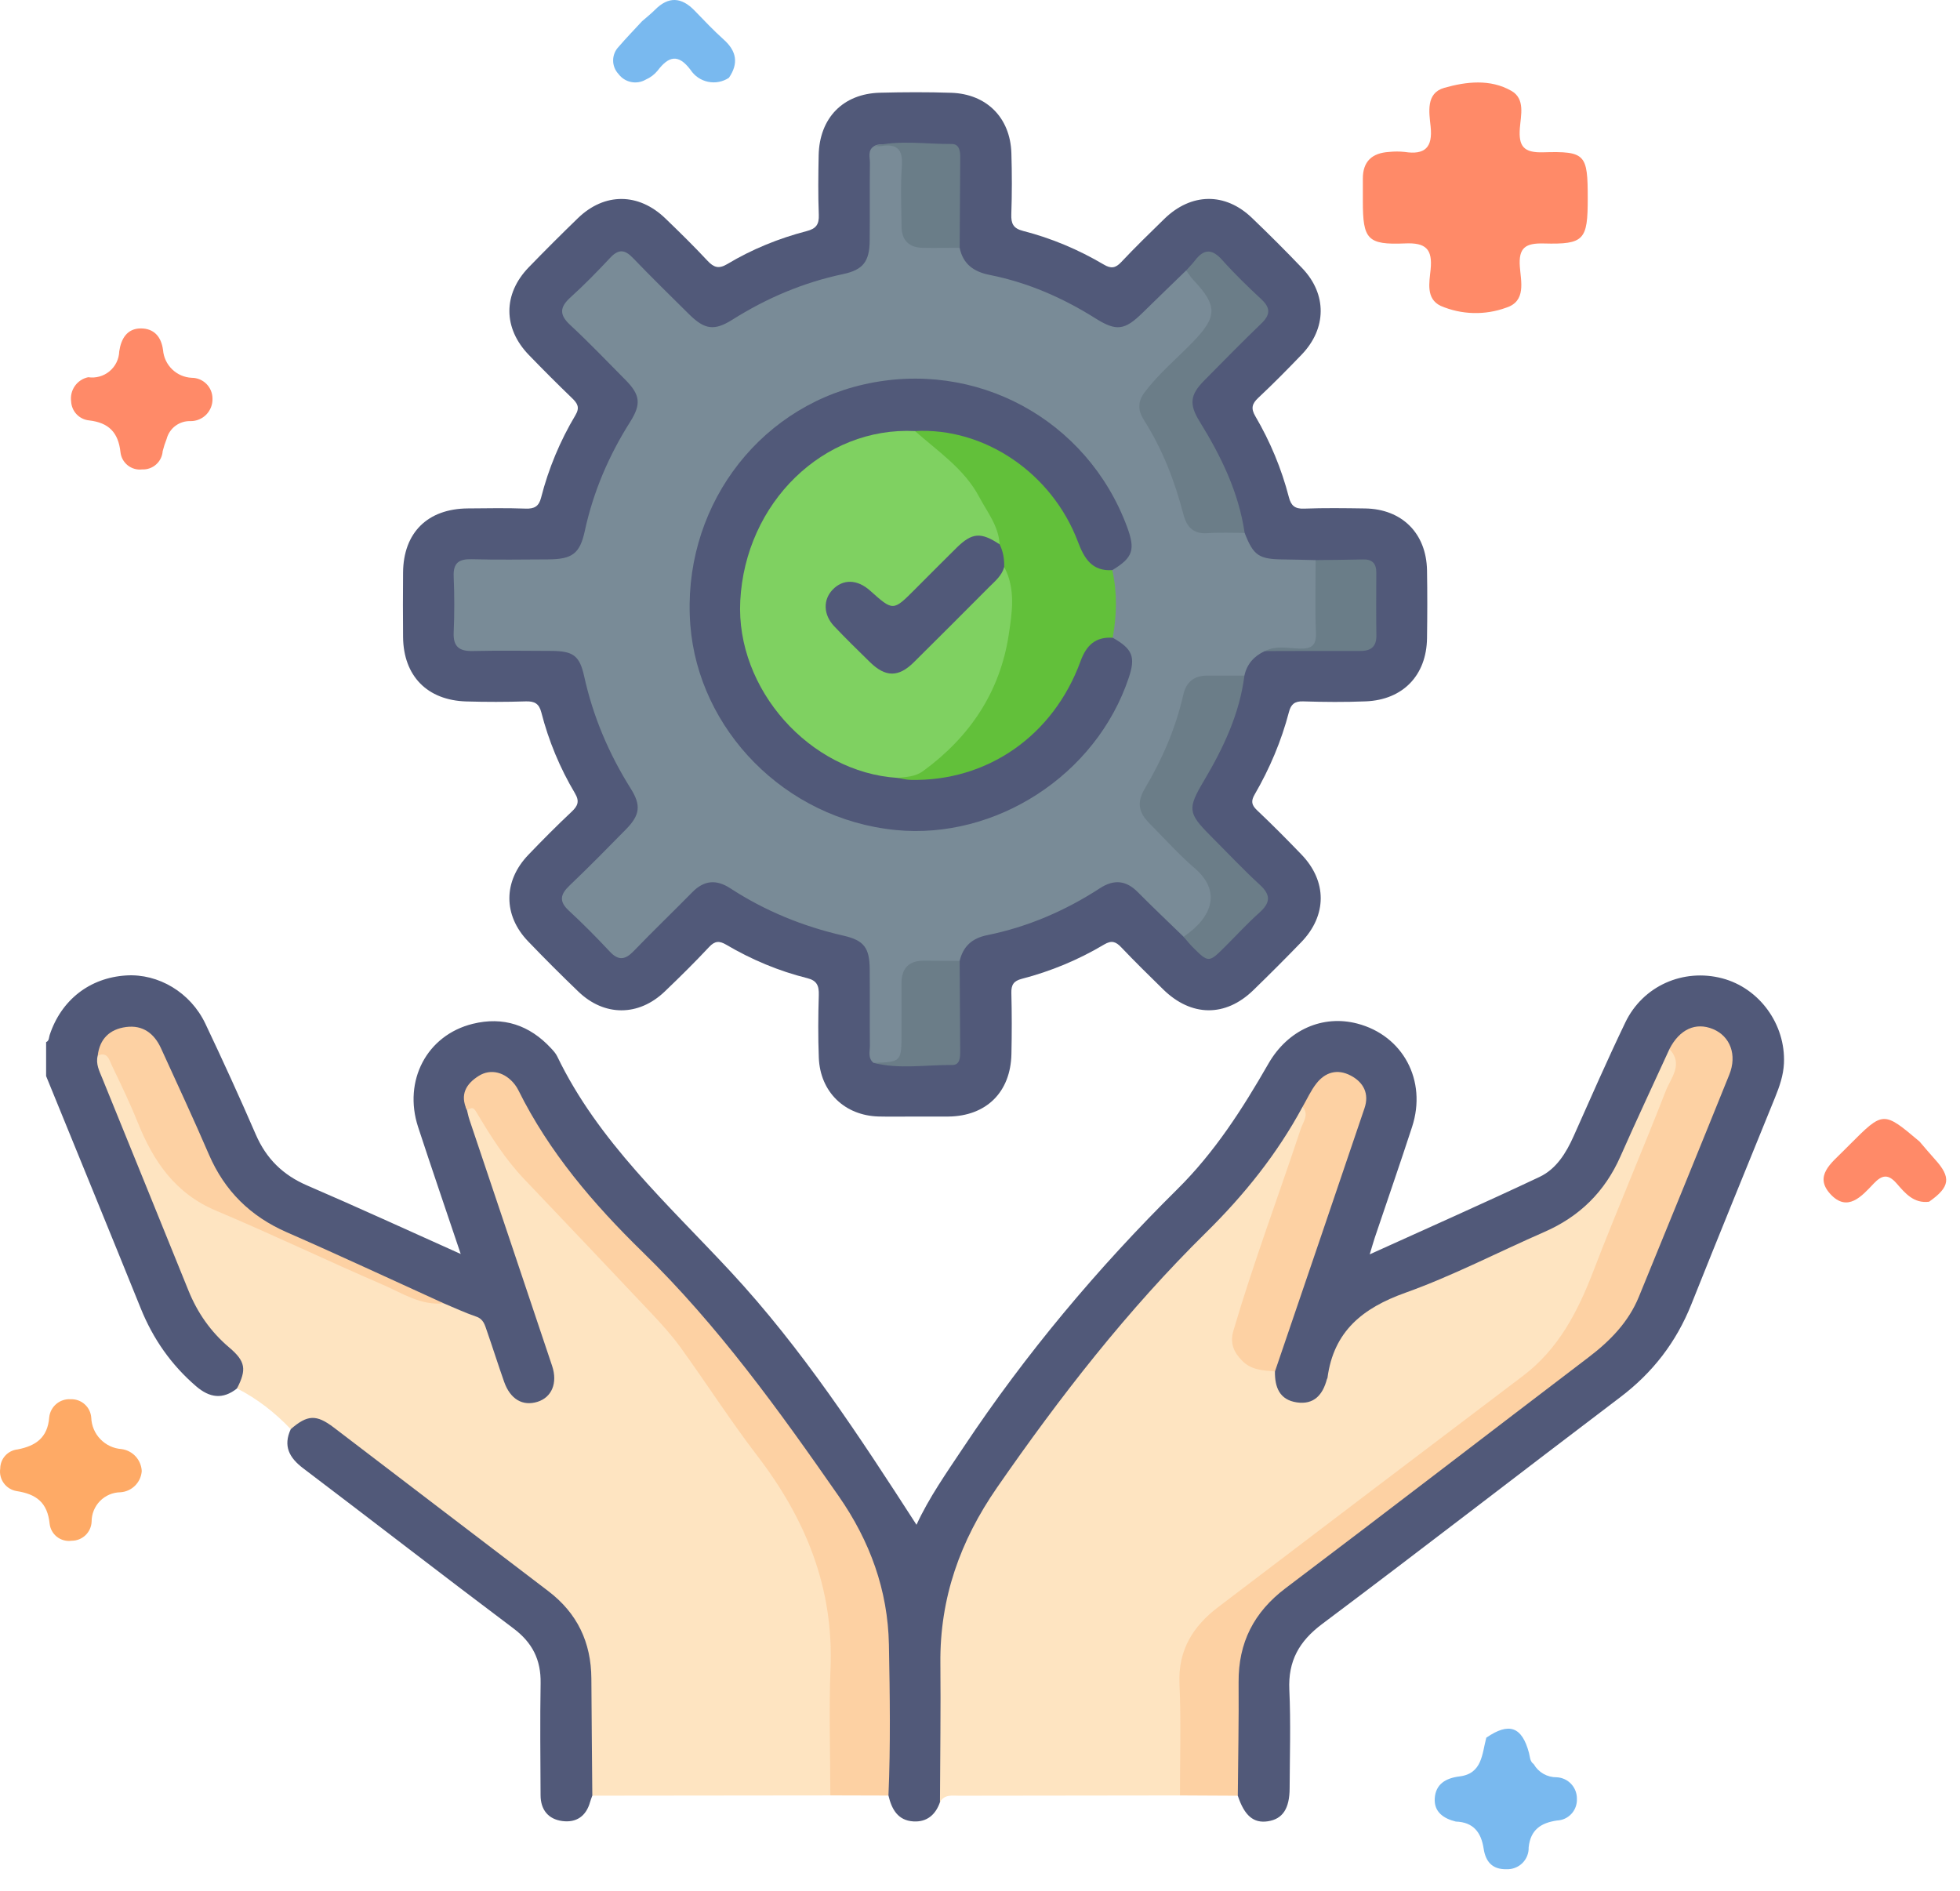 <svg width="85" height="82" viewBox="0 0 85 82" fill="none" xmlns="http://www.w3.org/2000/svg">
<path d="M2 45.195C2.137 45.135 2.117 44.998 2.154 44.886C2.657 43.363 3.892 42.402 5.471 42.303C6.868 42.215 8.261 43.036 8.906 44.394C9.661 45.984 10.392 47.585 11.092 49.199C11.546 50.246 12.265 50.956 13.316 51.409C15.509 52.354 17.68 53.352 19.98 54.382C19.337 52.47 18.723 50.679 18.133 48.879C17.475 46.869 18.51 44.892 20.501 44.401C21.825 44.073 22.968 44.457 23.896 45.459C23.996 45.567 24.101 45.68 24.163 45.809C25.945 49.508 28.962 52.215 31.687 55.15C34.785 58.487 37.256 62.268 39.746 66.126C40.285 64.952 41.05 63.868 41.786 62.762C44.485 58.706 47.599 54.995 51.056 51.575C52.681 49.968 53.882 48.09 55.006 46.132C55.858 44.648 57.367 44.002 58.858 44.389C60.843 44.905 61.893 46.86 61.239 48.868C60.717 50.471 60.163 52.064 59.625 53.662C59.558 53.863 59.502 54.067 59.401 54.398C61.933 53.249 64.36 52.176 66.76 51.043C67.489 50.699 67.915 50.011 68.243 49.276C68.98 47.624 69.704 45.966 70.488 44.337C71.253 42.75 73 41.987 74.685 42.427C76.299 42.85 77.442 44.421 77.365 46.114C77.341 46.636 77.173 47.119 76.978 47.598C75.764 50.586 74.543 53.572 73.348 56.568C72.695 58.205 71.674 59.528 70.266 60.594C65.949 63.863 61.67 67.181 57.337 70.429C56.336 71.18 55.858 72.034 55.915 73.284C55.98 74.704 55.934 76.129 55.928 77.551C55.925 78.436 55.625 78.885 54.989 78.984C54.366 79.081 53.969 78.746 53.681 77.878C53.561 77.775 53.5 77.638 53.501 77.488C53.515 75.7 53.387 73.911 53.578 72.124C53.733 70.678 54.492 69.607 55.605 68.759C58.689 66.412 61.766 64.055 64.848 61.707C66.331 60.577 67.819 59.454 69.286 58.304C70.055 57.701 70.61 56.92 70.974 56.022C72.228 52.931 73.476 49.838 74.745 46.753C74.925 46.314 75.058 45.871 74.799 45.41C74.257 44.447 73.181 44.528 72.541 45.584C71.95 46.957 71.258 48.285 70.71 49.675C69.86 51.825 68.286 53.165 66.181 54.011C63.818 54.962 61.53 56.09 59.187 57.089C58.775 57.265 58.507 57.544 58.37 57.971C58.159 58.624 57.951 59.279 57.71 59.921C57.398 60.753 56.884 61.084 56.16 60.955C55.526 60.842 55.168 60.318 55.14 59.468C56.369 55.926 57.524 52.359 58.716 48.803C58.794 48.571 58.876 48.34 58.943 48.104C59.095 47.569 58.977 47.104 58.476 46.842C57.961 46.573 57.529 46.799 57.183 47.217C56.964 47.483 56.798 47.784 56.628 48.082C55.285 50.907 53.046 53.029 50.9 55.191C47.755 58.359 45.237 61.996 42.743 65.655C41.768 67.085 41.217 68.728 41.067 70.467C40.887 72.565 40.874 74.67 40.908 76.775C40.915 77.242 40.894 77.703 40.765 78.154C40.575 78.703 40.194 79.026 39.611 78.99C38.937 78.95 38.668 78.459 38.531 77.87C38.246 77.623 38.324 77.284 38.322 76.975C38.314 75.187 38.283 73.397 38.327 71.61C38.384 69.317 37.712 67.24 36.453 65.377C34.863 63.023 33.221 60.701 31.466 58.465C30.65 57.425 29.666 56.53 28.775 55.553C27.538 54.197 26.285 52.855 25.021 51.524C24.04 50.49 23.469 49.212 22.725 48.036C22.567 47.788 22.427 47.529 22.245 47.297C21.898 46.857 21.46 46.557 20.912 46.841C20.408 47.101 20.209 47.569 20.416 48.146C21.465 51.152 22.44 54.182 23.456 57.199C23.675 57.849 23.924 58.488 24.139 59.139C24.397 59.916 24.068 60.673 23.41 60.914C22.681 61.18 21.99 60.821 21.678 59.999C21.478 59.472 21.281 58.941 21.145 58.397C20.955 57.638 20.539 57.134 19.772 56.929C19.584 56.879 19.412 56.776 19.238 56.686C17.218 55.754 15.21 54.784 13.144 53.964C10.964 53.1 9.42 51.693 8.583 49.493C8.087 48.19 7.423 46.958 6.874 45.676C6.595 45.024 6.083 44.655 5.534 44.736C4.913 44.827 4.541 45.217 4.421 45.838C4.407 46.191 4.524 46.513 4.655 46.832C5.916 49.89 7.151 52.959 8.397 56.024C8.771 56.944 9.372 57.711 10.134 58.359C10.858 58.974 10.895 59.638 10.28 60.213C9.659 60.706 9.087 60.62 8.503 60.117C7.423 59.188 6.639 58.065 6.106 56.746C4.746 53.382 3.37 50.026 2 46.667C2 46.177 2 45.686 2 45.195Z" fill="#515979"/>
<path d="M39.654 48.422C39.139 48.422 38.624 48.433 38.109 48.42C36.632 48.382 35.569 47.356 35.51 45.874C35.475 44.968 35.481 44.058 35.509 43.151C35.521 42.75 35.428 42.524 35.008 42.42C33.767 42.111 32.596 41.618 31.495 40.97C31.195 40.794 31.002 40.801 30.751 41.07C30.131 41.733 29.485 42.371 28.829 42.999C27.696 44.084 26.21 44.087 25.084 43.005C24.341 42.291 23.611 41.563 22.898 40.819C21.815 39.69 21.823 38.208 22.912 37.073C23.524 36.435 24.146 35.807 24.79 35.203C25.062 34.948 25.14 34.749 24.934 34.402C24.281 33.304 23.793 32.13 23.475 30.892C23.378 30.514 23.181 30.405 22.802 30.417C21.944 30.445 21.084 30.445 20.226 30.42C18.528 30.372 17.496 29.314 17.48 27.625C17.471 26.693 17.472 25.76 17.48 24.828C17.495 23.098 18.545 22.061 20.293 22.049C21.127 22.042 21.962 22.026 22.795 22.057C23.176 22.071 23.37 21.959 23.465 21.584C23.788 20.321 24.287 19.125 24.954 18.007C25.155 17.67 25.045 17.495 24.809 17.267C24.173 16.654 23.549 16.029 22.935 15.394C21.814 14.236 21.808 12.753 22.927 11.595C23.627 10.872 24.339 10.162 25.062 9.462C26.215 8.345 27.696 8.352 28.86 9.477C29.478 10.073 30.092 10.675 30.677 11.303C30.952 11.598 31.165 11.676 31.542 11.451C32.616 10.807 33.773 10.337 34.985 10.022C35.393 9.916 35.526 9.733 35.509 9.313C35.475 8.456 35.487 7.596 35.503 6.738C35.535 5.117 36.559 4.063 38.162 4.021C39.192 3.995 40.224 3.99 41.253 4.024C42.79 4.075 43.813 5.108 43.861 6.639C43.888 7.522 43.889 8.407 43.858 9.289C43.844 9.694 43.94 9.905 44.362 10.013C45.6 10.33 46.772 10.825 47.872 11.475C48.18 11.657 48.374 11.633 48.622 11.369C49.227 10.726 49.86 10.11 50.493 9.493C51.659 8.358 53.13 8.334 54.291 9.447C55.035 10.159 55.764 10.888 56.476 11.633C57.553 12.76 57.538 14.247 56.448 15.38C55.836 16.017 55.215 16.647 54.571 17.25C54.293 17.51 54.242 17.712 54.441 18.052C55.087 19.154 55.576 20.327 55.896 21.565C55.988 21.923 56.153 22.074 56.551 22.058C57.433 22.024 58.318 22.037 59.201 22.05C60.801 22.075 61.858 23.129 61.886 24.735C61.903 25.716 61.9 26.697 61.886 27.679C61.864 29.285 60.844 30.349 59.234 30.416C58.327 30.453 57.418 30.446 56.511 30.417C56.142 30.405 55.984 30.548 55.899 30.875C55.569 32.136 55.065 33.327 54.412 34.453C54.246 34.739 54.273 34.91 54.514 35.138C55.173 35.761 55.813 36.406 56.442 37.06C57.558 38.22 57.554 39.7 56.431 40.861C55.749 41.566 55.055 42.261 54.351 42.944C53.143 44.117 51.66 44.1 50.445 42.908C49.833 42.307 49.218 41.707 48.627 41.084C48.39 40.833 48.206 40.77 47.886 40.96C46.767 41.626 45.571 42.123 44.31 42.45C43.961 42.541 43.851 42.709 43.86 43.062C43.883 43.945 43.882 44.829 43.863 45.712C43.828 47.366 42.772 48.405 41.126 48.422C40.636 48.427 40.145 48.422 39.654 48.422Z" fill="#515979"/>
<path d="M10.279 60.212C10.704 59.386 10.646 59.035 9.941 58.438C9.142 57.761 8.564 56.936 8.172 55.966C6.932 52.896 5.681 49.83 4.436 46.762C4.308 46.448 4.144 46.138 4.238 45.778C4.683 45.378 4.843 45.834 4.978 46.078C5.425 46.894 5.766 47.763 6.152 48.609C6.458 49.278 6.736 49.962 7.16 50.566C7.788 51.459 8.689 51.989 9.669 52.42C12.38 53.612 15.079 54.833 17.781 56.047C18.253 56.259 18.751 56.373 19.24 56.521C19.711 56.717 20.173 56.935 20.655 57.099C20.971 57.207 21.027 57.465 21.113 57.71C21.369 58.447 21.604 59.191 21.863 59.926C22.13 60.682 22.669 60.995 23.313 60.792C23.927 60.598 24.193 59.98 23.943 59.233C22.753 55.673 21.553 52.116 20.358 48.557C20.312 48.421 20.286 48.277 20.25 48.137C20.135 47.923 20.182 47.79 20.44 47.853C20.693 47.915 20.845 48.134 20.957 48.349C22.084 50.493 23.949 52.018 25.52 53.788C26.869 55.306 28.398 56.671 29.614 58.297C30.831 59.922 31.973 61.608 33.159 63.258C33.976 64.394 34.748 65.551 35.273 66.859C35.835 68.26 36.174 69.708 36.191 71.218C36.212 73.129 36.198 75.039 36.193 76.95C36.192 77.264 36.246 77.594 36.01 77.863C32.569 77.867 29.128 77.87 25.686 77.874C25.432 77.581 25.524 77.223 25.511 76.889C25.453 75.325 25.579 73.762 25.406 72.195C25.264 70.903 24.645 69.924 23.663 69.169C20.597 66.812 17.523 64.465 14.453 62.112C13.813 61.621 13.238 61.807 12.609 61.979C11.928 61.264 11.161 60.663 10.279 60.212Z" fill="#FEE4C1"/>
<path d="M40.764 78.154C40.772 76.144 40.801 74.135 40.782 72.125C40.755 69.308 41.636 66.826 43.239 64.511C45.966 60.574 48.892 56.811 52.308 53.447C53.957 51.823 55.39 50.039 56.49 47.997C56.975 48.246 56.715 48.622 56.618 48.932C56.053 50.752 55.35 52.525 54.774 54.342C54.464 55.32 54.11 56.284 53.81 57.265C53.453 58.431 53.679 58.848 54.843 59.24C55.006 59.295 55.17 59.342 55.291 59.475C55.281 60.154 55.486 60.707 56.239 60.818C56.985 60.928 57.364 60.487 57.542 59.819C57.548 59.796 57.566 59.775 57.57 59.751C57.838 57.735 59.094 56.726 60.944 56.065C63.005 55.328 64.963 54.305 66.974 53.427C68.502 52.76 69.597 51.683 70.272 50.156C70.962 48.594 71.688 47.049 72.399 45.496C73.042 45.65 72.826 46.127 72.727 46.494C72.45 47.512 72 48.471 71.597 49.444C70.677 51.662 69.765 53.884 68.892 56.12C68.282 57.683 67.313 58.926 65.994 59.923C61.77 63.112 57.605 66.38 53.353 69.532C51.956 70.567 51.187 71.781 51.337 73.571C51.433 74.714 51.358 75.873 51.353 77.025C51.352 77.315 51.392 77.619 51.172 77.864C47.984 77.868 44.795 77.872 41.607 77.876C41.297 77.877 40.96 77.804 40.764 78.154Z" fill="#FEE4C1"/>
<path d="M51.172 77.864C51.17 76.246 51.222 74.627 51.151 73.012C51.087 71.558 51.741 70.524 52.826 69.698C57.228 66.348 61.637 63.007 66.048 59.669C67.59 58.501 68.424 56.884 69.101 55.123C70.108 52.503 71.223 49.924 72.24 47.308C72.456 46.752 73.023 46.154 72.399 45.495C72.838 44.636 73.539 44.316 74.291 44.63C75.032 44.939 75.342 45.746 74.995 46.605C73.698 49.821 72.386 53.031 71.073 56.239C70.623 57.338 69.828 58.149 68.896 58.859C64.513 62.193 60.151 65.555 55.756 68.873C54.375 69.916 53.702 71.239 53.715 72.958C53.728 74.598 53.694 76.237 53.68 77.877C52.844 77.872 52.008 77.868 51.172 77.864Z" fill="#FDD1A3"/>
<path d="M36.01 77.862C36.008 76.025 35.944 74.184 36.018 72.35C36.159 68.855 34.94 65.871 32.85 63.145C31.68 61.618 30.638 59.993 29.511 58.431C29.127 57.9 28.679 57.41 28.228 56.931C26.401 54.991 24.565 53.06 22.728 51.13C21.914 50.275 21.289 49.29 20.69 48.282C20.527 48.007 20.508 48.018 20.251 48.137C19.932 47.472 20.216 46.998 20.768 46.655C21.29 46.33 21.913 46.501 22.325 47.032C22.385 47.109 22.437 47.193 22.481 47.281C23.816 49.973 25.74 52.219 27.869 54.297C31.135 57.482 33.78 61.16 36.372 64.884C37.721 66.822 38.505 68.953 38.55 71.326C38.591 73.507 38.624 75.688 38.53 77.869C37.69 77.867 36.85 77.865 36.01 77.862Z" fill="#FDD1A3"/>
<path d="M12.61 61.978C13.334 61.352 13.717 61.33 14.48 61.911C17.579 64.271 20.671 66.642 23.773 68.999C25.037 69.959 25.638 71.228 25.646 72.801C25.656 74.492 25.673 76.182 25.687 77.873C25.654 77.965 25.616 78.056 25.59 78.15C25.419 78.764 24.993 79.055 24.385 78.974C23.77 78.893 23.445 78.478 23.443 77.852C23.436 76.234 23.417 74.615 23.445 72.998C23.463 71.983 23.091 71.239 22.268 70.621C19.213 68.327 16.195 65.984 13.149 63.677C12.542 63.217 12.271 62.71 12.61 61.978Z" fill="#515979"/>
<path d="M55.292 59.475C54.782 59.437 54.269 59.417 53.873 59.017C53.506 58.646 53.329 58.256 53.491 57.705C54.36 54.754 55.444 51.874 56.411 48.956C56.51 48.657 56.784 48.341 56.491 47.996C56.686 47.661 56.846 47.299 57.082 46.996C57.471 46.493 58 46.342 58.577 46.645C59.14 46.94 59.386 47.436 59.176 48.057C57.889 51.866 56.588 55.67 55.292 59.475Z" fill="#FDD1A3"/>
<path d="M19.241 56.521C18.252 56.627 17.449 56.082 16.61 55.719C14.186 54.673 11.805 53.528 9.372 52.505C7.598 51.759 6.652 50.365 5.974 48.679C5.637 47.84 5.244 47.024 4.852 46.209C4.739 45.974 4.67 45.594 4.238 45.778C4.325 45.043 4.767 44.631 5.47 44.539C6.192 44.444 6.688 44.818 6.981 45.459C7.681 46.991 8.392 48.519 9.059 50.066C9.742 51.651 10.862 52.752 12.445 53.444C14.723 54.44 16.976 55.493 19.241 56.521Z" fill="#FDD1A3"/>
<path d="M54.851 28.237C54.388 28.451 54.078 28.792 53.967 29.298C53.553 29.617 53.069 29.478 52.616 29.481C51.984 29.485 51.617 29.738 51.457 30.366C51.119 31.703 50.552 32.951 49.9 34.163C49.51 34.889 49.548 35.105 50.136 35.718C50.798 36.407 51.495 37.061 52.153 37.754C53.206 38.863 52.484 40.026 51.596 40.677C51.508 40.742 51.409 40.692 51.33 40.626C50.666 39.981 49.993 39.345 49.342 38.688C48.832 38.173 48.304 38.129 47.704 38.519C46.198 39.497 44.572 40.199 42.81 40.556C42.158 40.689 41.77 41.037 41.618 41.672C41.21 41.98 40.73 41.859 40.276 41.894C39.581 41.947 39.372 42.138 39.334 42.839C39.297 43.519 39.325 44.202 39.321 44.884C39.314 46.215 39.258 46.262 37.884 46.095C37.627 45.887 37.728 45.596 37.725 45.34C37.714 44.237 37.728 43.133 37.717 42.029C37.709 41.108 37.471 40.782 36.59 40.58C34.828 40.178 33.182 39.508 31.669 38.522C31.065 38.129 30.533 38.173 30.023 38.693C29.181 39.551 28.312 40.383 27.479 41.249C27.111 41.63 26.819 41.67 26.442 41.265C25.873 40.656 25.285 40.061 24.673 39.496C24.234 39.092 24.295 38.789 24.699 38.404C25.533 37.609 26.342 36.786 27.149 35.964C27.757 35.344 27.809 34.925 27.353 34.198C26.406 32.691 25.721 31.081 25.336 29.338C25.135 28.425 24.856 28.232 23.895 28.228C22.766 28.223 21.637 28.208 20.509 28.233C19.923 28.246 19.648 28.054 19.675 27.429C19.71 26.621 19.709 25.809 19.675 25.001C19.649 24.407 19.904 24.237 20.463 24.252C21.566 24.282 22.67 24.264 23.774 24.259C24.819 24.254 25.149 24.01 25.363 23.019C25.73 21.323 26.402 19.759 27.327 18.297C27.815 17.525 27.767 17.125 27.127 16.478C26.333 15.676 25.552 14.859 24.726 14.092C24.242 13.643 24.276 13.316 24.745 12.892C25.345 12.35 25.911 11.768 26.464 11.178C26.814 10.804 27.087 10.811 27.44 11.178C28.239 12.01 29.063 12.817 29.883 13.628C30.562 14.3 30.978 14.357 31.765 13.862C33.251 12.926 34.838 12.251 36.561 11.887C37.427 11.704 37.705 11.345 37.716 10.449C37.729 9.321 37.712 8.192 37.726 7.064C37.729 6.813 37.614 6.513 37.916 6.333C38.095 6.215 38.299 6.292 38.488 6.26C39.129 6.152 39.314 6.493 39.316 7.056C39.319 7.816 39.309 8.576 39.323 9.336C39.342 10.315 39.523 10.493 40.487 10.525C40.875 10.538 41.279 10.474 41.617 10.746C41.766 11.46 42.231 11.787 42.929 11.925C44.572 12.252 46.086 12.913 47.503 13.804C48.416 14.378 48.774 14.328 49.554 13.562C50.18 12.947 50.813 12.339 51.442 11.727C52.907 12.563 53.064 13.914 51.89 14.948C51.266 15.496 50.687 16.1 50.127 16.716C49.542 17.357 49.517 17.618 49.929 18.347C50.596 19.526 51.114 20.768 51.462 22.074C51.63 22.701 51.98 22.954 52.623 22.936C53.074 22.922 53.559 22.802 53.976 23.109C54.359 24.095 54.593 24.253 55.66 24.261C56.125 24.265 56.59 24.281 57.054 24.291C57.249 24.507 57.277 24.774 57.281 25.046C57.292 25.829 57.286 26.612 57.283 27.395C57.281 27.951 57.099 28.255 56.458 28.205C55.928 28.164 55.385 28.137 54.851 28.237Z" fill="#798B97"/>
<path d="M53.976 23.11C53.438 23.111 52.898 23.085 52.362 23.123C51.751 23.166 51.464 22.849 51.324 22.316C50.946 20.869 50.417 19.485 49.609 18.217C49.348 17.806 49.325 17.426 49.644 17.005C50.255 16.201 51.026 15.557 51.723 14.84C52.797 13.734 52.811 13.262 51.746 12.135C51.63 12.013 51.543 11.864 51.443 11.728C51.571 11.582 51.709 11.444 51.827 11.291C52.218 10.78 52.573 10.791 53.006 11.278C53.542 11.879 54.124 12.44 54.713 12.99C55.111 13.363 55.085 13.659 54.703 14.027C53.859 14.84 53.038 15.678 52.214 16.512C51.612 17.121 51.566 17.536 52.017 18.267C52.947 19.77 53.717 21.336 53.976 23.11Z" fill="#6B7D88"/>
<path d="M51.329 40.626C52.631 39.737 52.937 38.627 51.823 37.664C51.119 37.057 50.494 36.358 49.838 35.696C49.396 35.249 49.279 34.818 49.647 34.199C50.399 32.935 50.985 31.584 51.314 30.139C51.442 29.576 51.778 29.3 52.348 29.299C52.887 29.297 53.427 29.298 53.967 29.298C53.756 30.959 53.057 32.433 52.217 33.85C51.494 35.071 51.51 35.257 52.502 36.251C53.212 36.962 53.901 37.697 54.641 38.376C55.128 38.824 55.087 39.158 54.619 39.577C54.09 40.051 53.608 40.577 53.105 41.078C52.424 41.757 52.404 41.757 51.713 41.064C51.577 40.926 51.457 40.772 51.329 40.626Z" fill="#6B7D88"/>
<path d="M41.618 10.745C41.081 10.746 40.544 10.756 40.007 10.746C39.42 10.735 39.106 10.423 39.099 9.837C39.089 8.959 39.049 8.076 39.111 7.202C39.163 6.478 38.901 6.222 38.209 6.335C38.115 6.35 38.014 6.334 37.917 6.332C39.026 6.062 40.148 6.255 41.264 6.244C41.613 6.24 41.645 6.56 41.643 6.846C41.634 8.146 41.626 9.446 41.618 10.745Z" fill="#6A7D88"/>
<path d="M37.884 46.095C39.096 46.052 39.096 46.052 39.096 44.795C39.096 44.084 39.1 43.373 39.095 42.662C39.09 41.999 39.404 41.659 40.073 41.663C40.588 41.666 41.103 41.669 41.618 41.672C41.626 42.968 41.634 44.265 41.641 45.561C41.642 45.836 41.645 46.19 41.295 46.186C40.158 46.176 39.013 46.379 37.884 46.095Z" fill="#6B7D88"/>
<path d="M54.852 28.236C55.335 27.986 55.855 28.114 56.352 28.127C56.884 28.141 57.091 27.998 57.068 27.433C57.026 26.387 57.056 25.338 57.056 24.29C57.74 24.281 58.424 24.279 59.108 24.261C59.514 24.25 59.688 24.44 59.687 24.834C59.683 25.74 59.676 26.645 59.69 27.55C59.698 28.067 59.438 28.235 58.962 28.232C57.592 28.225 56.221 28.234 54.852 28.236Z" fill="#6A7D88"/>
<path d="M48.256 27.657C49.115 28.143 49.254 28.486 48.953 29.387C47.534 33.641 43.159 36.419 38.852 35.997C34.011 35.522 30.288 31.615 29.938 27.108C29.555 22.176 32.737 17.745 37.461 16.672C42.318 15.568 47.143 18.179 48.877 22.847C49.247 23.846 49.133 24.183 48.237 24.726C47.674 25.089 47.318 24.718 46.989 24.349C46.742 24.072 46.634 23.708 46.498 23.366C45.439 20.699 42.524 18.687 39.688 18.894C36.136 18.623 32.692 21.829 32.338 25.484C31.943 29.571 35.076 33.22 38.941 33.582C40.557 33.806 42.037 33.38 43.428 32.601C44.986 31.728 45.981 30.369 46.647 28.743C46.768 28.449 46.873 28.145 47.098 27.911C47.424 27.571 47.785 27.354 48.256 27.657Z" fill="#515979"/>
<path d="M39.682 18.694C42.683 18.527 45.622 20.511 46.749 23.5C47.021 24.222 47.358 24.781 48.237 24.725C48.456 25.701 48.432 26.678 48.256 27.657C47.507 27.611 47.114 27.98 46.859 28.678C45.678 31.911 42.815 33.894 39.494 33.822C39.303 33.818 39.113 33.766 38.923 33.736C40.898 32.865 42.209 31.354 43.017 29.396C43.653 27.853 43.859 26.253 43.402 24.611C43.316 24.29 43.271 23.959 43.199 23.635C42.743 21.94 41.745 20.619 40.401 19.526C40.119 19.297 39.668 19.188 39.682 18.694Z" fill="#62C03A"/>
<path d="M43.549 24.587C44.057 25.535 43.89 26.575 43.746 27.527C43.37 30.001 42.062 31.959 40.034 33.438C39.687 33.691 39.307 33.691 38.923 33.735C35.116 33.495 31.907 29.884 32.103 26.061C32.322 21.796 35.716 18.497 39.682 18.694C40.678 19.578 41.815 20.328 42.464 21.548C42.814 22.209 43.31 22.81 43.35 23.605C42.401 23.252 41.728 23.647 41.108 24.352C40.527 25.014 39.861 25.601 39.247 26.236C38.834 26.663 38.461 26.663 38.061 26.232C37.878 26.035 37.689 25.84 37.472 25.678C37.093 25.395 36.7 25.356 36.327 25.669C35.972 25.966 35.933 26.397 36.152 26.74C36.697 27.591 37.407 28.316 38.263 28.852C38.741 29.151 39.192 28.885 39.571 28.5C40.742 27.313 41.929 26.142 43.105 24.958C43.241 24.821 43.343 24.642 43.549 24.587Z" fill="#7FD161"/>
<path d="M43.549 24.588C43.448 24.965 43.156 25.199 42.898 25.457C41.809 26.549 40.722 27.642 39.625 28.726C38.963 29.38 38.4 29.372 37.729 28.716C37.204 28.202 36.678 27.69 36.174 27.156C35.703 26.658 35.69 26.013 36.105 25.577C36.557 25.102 37.178 25.117 37.734 25.615C38.732 26.507 38.732 26.507 39.666 25.572C40.272 24.966 40.874 24.357 41.484 23.756C42.158 23.094 42.537 23.068 43.35 23.606C43.505 23.915 43.559 24.245 43.549 24.588Z" fill="#515979"/>
<path d="M63.136 78.997C62.603 78.867 62.184 78.58 62.221 77.99C62.261 77.375 62.693 77.113 63.294 77.039C64.286 76.918 64.269 76.059 64.457 75.359C65.443 74.68 66.004 74.879 66.308 76.019C66.354 76.194 66.344 76.387 66.514 76.508C66.615 76.683 66.761 76.828 66.936 76.928C67.112 77.028 67.312 77.079 67.514 77.076C67.753 77.088 67.978 77.193 68.14 77.369C68.303 77.544 68.391 77.776 68.386 78.016C68.391 78.134 68.372 78.252 68.331 78.363C68.29 78.474 68.228 78.576 68.148 78.662C68.068 78.749 67.971 78.819 67.864 78.869C67.757 78.918 67.641 78.946 67.522 78.951C66.834 79.051 66.371 79.347 66.294 80.119C66.298 80.245 66.275 80.371 66.228 80.488C66.181 80.605 66.11 80.711 66.02 80.8C65.93 80.888 65.822 80.957 65.704 81.002C65.587 81.048 65.461 81.068 65.335 81.063C64.702 81.079 64.425 80.719 64.341 80.167C64.233 79.461 63.893 79.022 63.136 78.997Z" fill="#79B9EF"/>
<path d="M83.659 52.116C82.994 52.201 82.619 51.745 82.251 51.322C81.894 50.913 81.626 50.94 81.26 51.326C80.744 51.871 80.124 52.591 79.381 51.786C78.654 50.999 79.426 50.438 79.951 49.905C80.04 49.816 80.129 49.727 80.218 49.638C81.674 48.18 81.674 48.18 83.245 49.505C83.466 49.761 83.681 50.021 83.908 50.271C84.627 51.062 84.573 51.474 83.659 52.116Z" fill="#FF8A68"/>
<path d="M6.147 63.797C6.13 64.036 6.027 64.261 5.856 64.43C5.686 64.6 5.46 64.701 5.22 64.716C4.886 64.721 4.568 64.859 4.335 65.097C4.102 65.336 3.972 65.657 3.973 65.991C3.964 66.214 3.868 66.425 3.706 66.58C3.544 66.734 3.329 66.82 3.105 66.818C2.994 66.834 2.881 66.827 2.773 66.799C2.664 66.77 2.563 66.721 2.474 66.652C2.385 66.584 2.311 66.498 2.256 66.401C2.201 66.303 2.166 66.196 2.153 66.084C2.059 65.162 1.58 64.797 0.717 64.664C0.495 64.626 0.296 64.503 0.164 64.321C0.031 64.138 -0.024 63.911 0.01 63.688C0.011 63.481 0.088 63.282 0.227 63.129C0.366 62.976 0.556 62.879 0.761 62.858C1.544 62.707 2.069 62.354 2.135 61.459C2.16 61.235 2.271 61.029 2.444 60.884C2.617 60.739 2.839 60.667 3.064 60.681C3.289 60.672 3.508 60.751 3.675 60.902C3.842 61.052 3.944 61.262 3.958 61.486C3.971 61.835 4.113 62.166 4.356 62.416C4.598 62.667 4.925 62.819 5.273 62.843C5.507 62.875 5.723 62.987 5.883 63.162C6.042 63.336 6.136 63.561 6.147 63.797Z" fill="#FEAA66"/>
<path d="M27.845 0.92C28.033 0.755 28.231 0.6 28.407 0.423C28.991 -0.165 29.553 -0.126 30.116 0.453C30.532 0.881 30.941 1.318 31.386 1.716C31.948 2.219 32.036 2.753 31.611 3.374C31.479 3.461 31.331 3.521 31.176 3.551C31.021 3.581 30.861 3.579 30.707 3.547C30.552 3.515 30.405 3.453 30.275 3.364C30.144 3.275 30.033 3.161 29.946 3.029C29.413 2.319 28.994 2.438 28.52 3.062C28.381 3.232 28.204 3.366 28.003 3.453C27.811 3.565 27.585 3.601 27.367 3.556C27.15 3.512 26.957 3.389 26.824 3.211C26.672 3.05 26.587 2.835 26.59 2.613C26.592 2.391 26.681 2.178 26.837 2.02C27.16 1.643 27.508 1.287 27.845 0.92Z" fill="#79B9EF"/>
<path d="M3.826 16.359C3.99 16.383 4.157 16.373 4.316 16.328C4.475 16.284 4.623 16.206 4.75 16.1C4.877 15.994 4.981 15.863 5.053 15.714C5.126 15.565 5.166 15.403 5.171 15.238C5.252 14.688 5.511 14.246 6.103 14.243C6.665 14.241 6.993 14.587 7.071 15.184C7.098 15.501 7.238 15.797 7.467 16.018C7.695 16.239 7.996 16.369 8.314 16.384C8.432 16.384 8.549 16.407 8.659 16.453C8.768 16.498 8.868 16.565 8.952 16.649C9.035 16.733 9.102 16.832 9.147 16.942C9.192 17.051 9.215 17.169 9.215 17.287C9.219 17.414 9.198 17.54 9.152 17.658C9.106 17.777 9.037 17.884 8.949 17.976C8.861 18.067 8.755 18.139 8.638 18.188C8.522 18.238 8.396 18.263 8.269 18.263C8.033 18.253 7.801 18.325 7.611 18.465C7.421 18.606 7.285 18.808 7.226 19.036C7.157 19.209 7.1 19.386 7.055 19.566C7.039 19.788 6.937 19.995 6.77 20.143C6.604 20.291 6.387 20.368 6.164 20.358C6.053 20.371 5.941 20.362 5.834 20.332C5.727 20.301 5.626 20.25 5.539 20.181C5.452 20.111 5.379 20.025 5.325 19.928C5.271 19.83 5.237 19.723 5.225 19.612C5.131 18.752 4.715 18.33 3.864 18.232C3.657 18.211 3.464 18.117 3.321 17.966C3.178 17.815 3.095 17.617 3.085 17.41C3.052 17.173 3.11 16.933 3.248 16.738C3.386 16.542 3.592 16.407 3.826 16.359Z" fill="#FF8A68"/>
<path d="M68.856 8.606C68.856 10.409 68.703 10.605 66.955 10.559C66.164 10.538 65.848 10.733 65.912 11.572C65.96 12.211 66.191 13.064 65.325 13.341C64.402 13.68 63.384 13.653 62.481 13.266C61.829 12.957 61.987 12.245 62.042 11.689C62.131 10.804 61.836 10.515 60.929 10.557C59.297 10.626 59.103 10.377 59.103 8.728C59.103 8.404 59.105 8.079 59.103 7.755C59.098 6.993 59.51 6.634 60.238 6.589C60.464 6.565 60.691 6.565 60.917 6.589C61.798 6.725 62.139 6.394 62.042 5.485C61.975 4.863 61.832 4.038 62.631 3.81C63.583 3.539 64.63 3.416 65.546 3.941C66.152 4.288 65.954 5.001 65.912 5.557C65.852 6.344 66.077 6.629 66.918 6.605C68.764 6.551 68.856 6.691 68.856 8.606Z" fill="#FF8A68"/>
</svg>
